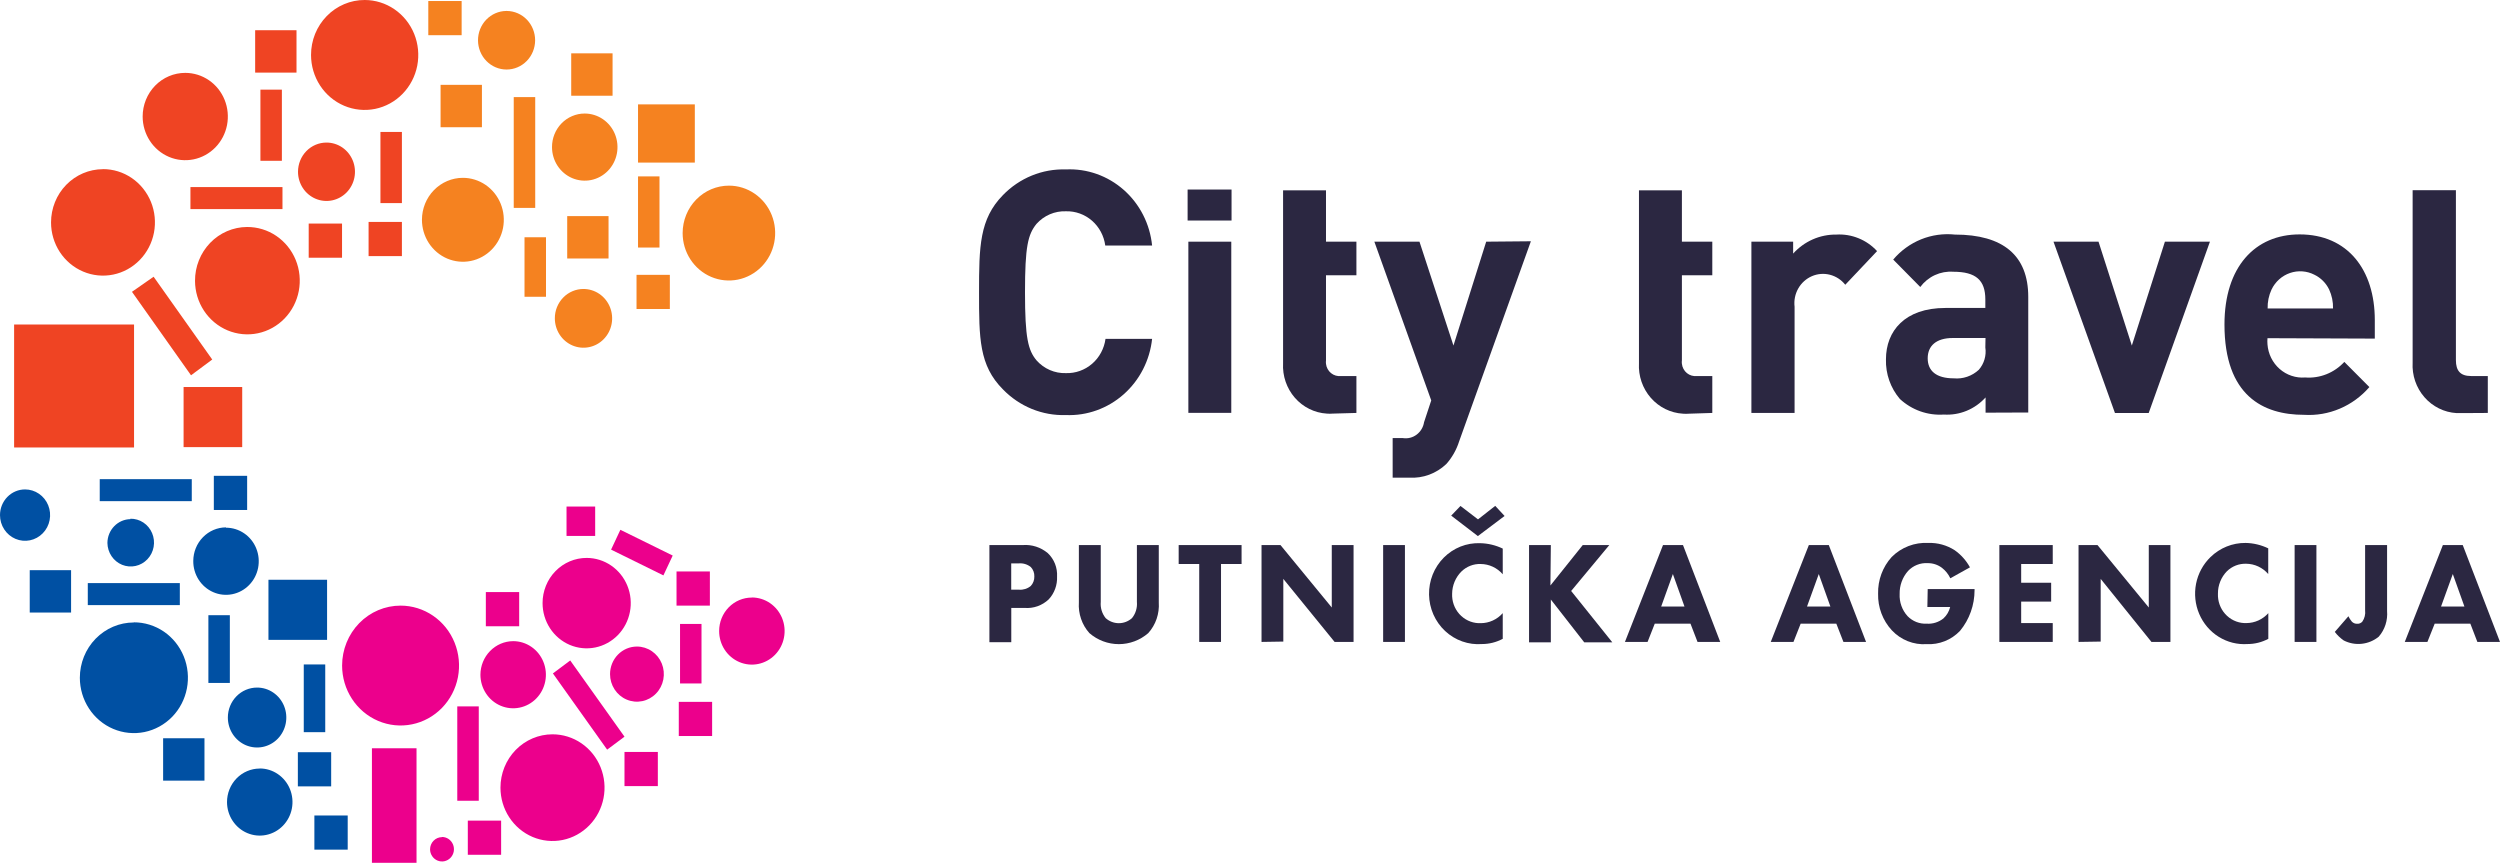 <svg width="113" height="39" viewBox="0 0 113 39" fill="none" xmlns="http://www.w3.org/2000/svg">
<path d="M52.075 15.317H49.969C49.909 15.756 49.694 16.157 49.364 16.442C49.033 16.728 48.611 16.879 48.179 16.865C47.93 16.873 47.683 16.826 47.453 16.726C47.224 16.627 47.018 16.477 46.85 16.288C46.473 15.832 46.33 15.294 46.33 13.215C46.33 11.137 46.462 10.599 46.85 10.119C47.019 9.931 47.225 9.783 47.454 9.685C47.683 9.587 47.931 9.541 48.179 9.55C48.61 9.538 49.03 9.689 49.358 9.975C49.686 10.261 49.9 10.661 49.958 11.098H52.075C51.977 10.123 51.519 9.224 50.794 8.584C50.07 7.944 49.135 7.613 48.179 7.658C47.653 7.641 47.128 7.735 46.638 7.935C46.149 8.135 45.704 8.436 45.333 8.819C44.272 9.902 44.253 11.141 44.253 13.211C44.253 15.282 44.253 16.517 45.333 17.6C45.704 17.983 46.149 18.284 46.638 18.484C47.128 18.684 47.653 18.778 48.179 18.761C49.133 18.799 50.066 18.464 50.788 17.825C51.511 17.186 51.971 16.29 52.075 15.317Z" fill="#2B2741"/>
<path d="M55.666 8.567H53.68V9.968H55.666V8.567Z" fill="#2B2741"/>
<path d="M55.654 10.924H53.714V18.661H55.654V10.924Z" fill="#2B2741"/>
<path d="M61.31 18.665V16.997H60.611C60.451 17.015 60.289 16.968 60.163 16.865C60.036 16.762 59.954 16.611 59.935 16.447C59.928 16.394 59.928 16.341 59.935 16.288V12.441H61.31V10.924H59.935V8.602H57.995V16.42C57.964 16.99 58.155 17.55 58.526 17.977C58.896 18.403 59.417 18.662 59.973 18.695C60.062 18.703 60.152 18.703 60.241 18.695L61.31 18.665Z" fill="#2B2741"/>
<path d="M67.176 10.924L65.696 15.619L64.16 10.924H62.121L64.692 18.099L64.368 19.082C64.333 19.307 64.213 19.509 64.034 19.644C63.856 19.779 63.632 19.836 63.412 19.802H62.948V21.59H63.703C64.007 21.608 64.312 21.563 64.599 21.457C64.885 21.351 65.148 21.187 65.372 20.975C65.635 20.68 65.833 20.33 65.953 19.95L69.196 10.905L67.176 10.924Z" fill="#2B2741"/>
<path d="M77.396 18.665V16.997H76.697C76.537 17.015 76.376 16.968 76.249 16.865C76.122 16.762 76.041 16.611 76.022 16.447C76.014 16.394 76.014 16.341 76.022 16.288V12.441H77.396V10.924H76.022V8.602H74.081V16.42C74.05 16.993 74.243 17.554 74.616 17.982C74.989 18.409 75.512 18.667 76.071 18.699C76.16 18.707 76.25 18.707 76.339 18.699L77.396 18.665Z" fill="#2B2741"/>
<path d="M89.737 15.704C89.764 15.884 89.751 16.068 89.7 16.243C89.649 16.417 89.561 16.578 89.443 16.714C89.29 16.855 89.111 16.963 88.916 17.029C88.721 17.096 88.515 17.12 88.31 17.101C87.506 17.101 87.132 16.753 87.132 16.195C87.132 15.638 87.51 15.278 88.265 15.278H89.745L89.737 15.704ZM91.677 18.645V13.417C91.677 11.551 90.545 10.603 88.363 10.603C87.844 10.548 87.319 10.622 86.833 10.818C86.347 11.015 85.915 11.329 85.573 11.733L86.796 12.972C86.969 12.739 87.197 12.554 87.457 12.434C87.717 12.314 88.003 12.262 88.287 12.283C89.318 12.283 89.737 12.67 89.737 13.533V13.92H87.929C86.098 13.92 85.245 14.961 85.245 16.242C85.227 16.899 85.452 17.54 85.875 18.034C86.143 18.281 86.457 18.471 86.798 18.592C87.139 18.713 87.501 18.762 87.861 18.738C88.212 18.76 88.563 18.703 88.889 18.569C89.216 18.435 89.509 18.228 89.748 17.964V18.653L91.677 18.645Z" fill="#2B2741"/>
<path d="M105.453 13.943H102.497C102.489 13.646 102.55 13.352 102.675 13.084C102.759 12.909 102.876 12.754 103.019 12.626C103.162 12.498 103.328 12.401 103.508 12.339C103.688 12.277 103.878 12.252 104.068 12.266C104.257 12.279 104.442 12.331 104.611 12.418C104.899 12.557 105.134 12.792 105.276 13.084C105.4 13.352 105.461 13.646 105.453 13.943ZM107.341 15.305V14.465C107.341 12.197 106.118 10.595 103.943 10.595C101.927 10.595 100.546 12.062 100.546 14.667C100.546 17.894 102.301 18.75 104.143 18.75C104.696 18.784 105.249 18.689 105.76 18.471C106.272 18.254 106.728 17.921 107.096 17.496L105.963 16.358C105.738 16.603 105.462 16.793 105.155 16.915C104.849 17.037 104.52 17.087 104.192 17.062C103.985 17.079 103.776 17.053 103.578 16.986C103.38 16.92 103.196 16.814 103.038 16.675C102.88 16.536 102.75 16.366 102.656 16.176C102.562 15.985 102.506 15.777 102.49 15.565C102.482 15.472 102.482 15.379 102.49 15.286L107.341 15.305Z" fill="#2B2741"/>
<path d="M112.449 18.665V16.997H111.694C111.203 16.997 111.007 16.753 111.007 16.28V8.598H109.051V16.389C109.019 16.962 109.21 17.524 109.583 17.952C109.955 18.38 110.478 18.639 111.037 18.672C111.133 18.672 111.227 18.672 111.32 18.672L112.449 18.665Z" fill="#2B2741"/>
<path d="M84.844 11.35C84.609 11.095 84.322 10.896 84.004 10.768C83.686 10.639 83.344 10.582 83.002 10.603C82.636 10.598 82.273 10.672 81.937 10.82C81.601 10.968 81.299 11.187 81.05 11.462V10.924H79.163V18.665H81.115V13.866C81.081 13.58 81.139 13.29 81.28 13.041C81.421 12.792 81.637 12.597 81.895 12.484C82.154 12.372 82.441 12.349 82.714 12.419C82.986 12.489 83.229 12.647 83.406 12.871L84.844 11.35Z" fill="#2B2741"/>
<path d="M97.854 10.924L96.359 15.619L94.853 10.924H92.818L95.596 18.668H97.121L99.889 10.924H97.854Z" fill="#2B2741"/>
<path fill-rule="evenodd" clip-rule="evenodd" d="M4.651 7.644C5.115 7.643 5.57 7.783 5.956 8.047C6.343 8.311 6.644 8.687 6.823 9.126C7.001 9.566 7.049 10.05 6.959 10.517C6.869 10.984 6.646 11.413 6.318 11.75C5.99 12.088 5.572 12.318 5.117 12.411C4.661 12.505 4.189 12.458 3.76 12.276C3.33 12.095 2.963 11.787 2.704 11.392C2.446 10.996 2.307 10.531 2.307 10.055C2.307 9.417 2.554 8.805 2.993 8.354C3.433 7.903 4.029 7.649 4.651 7.647" fill="#EF4423"/>
<path fill-rule="evenodd" clip-rule="evenodd" d="M11.171 10.26C11.639 10.258 12.097 10.398 12.488 10.662C12.878 10.927 13.184 11.305 13.365 11.747C13.546 12.19 13.595 12.677 13.506 13.149C13.417 13.62 13.193 14.053 12.864 14.394C12.534 14.735 12.114 14.968 11.655 15.064C11.196 15.16 10.72 15.114 10.287 14.933C9.853 14.751 9.482 14.442 9.22 14.044C8.958 13.646 8.817 13.178 8.815 12.698C8.813 12.38 8.872 12.064 8.99 11.769C9.107 11.474 9.28 11.206 9.498 10.979C9.716 10.753 9.976 10.572 10.263 10.449C10.549 10.326 10.856 10.261 11.167 10.26" fill="#EF4423"/>
<path fill-rule="evenodd" clip-rule="evenodd" d="M8.373 3.294C8.754 3.294 9.127 3.409 9.443 3.626C9.76 3.843 10.007 4.151 10.152 4.512C10.298 4.873 10.336 5.27 10.262 5.652C10.188 6.035 10.004 6.387 9.735 6.663C9.466 6.939 9.123 7.127 8.749 7.203C8.376 7.279 7.988 7.24 7.637 7.091C7.285 6.941 6.984 6.689 6.773 6.364C6.561 6.039 6.448 5.658 6.448 5.267C6.448 4.744 6.651 4.242 7.012 3.872C7.373 3.501 7.863 3.294 8.373 3.294Z" fill="#EF4423"/>
<path fill-rule="evenodd" clip-rule="evenodd" d="M16.483 -2.02029e-05C16.962 -2.02029e-05 17.431 0.146 17.829 0.419C18.228 0.692 18.538 1.08 18.722 1.534C18.905 1.988 18.953 2.487 18.86 2.969C18.766 3.451 18.535 3.894 18.196 4.242C17.858 4.589 17.426 4.826 16.956 4.922C16.485 5.017 15.998 4.968 15.555 4.78C15.112 4.592 14.734 4.274 14.467 3.865C14.201 3.456 14.059 2.976 14.059 2.485C14.058 2.158 14.121 1.835 14.242 1.533C14.364 1.232 14.543 0.957 14.768 0.727C14.993 0.496 15.26 0.313 15.555 0.188C15.849 0.063 16.164 -0.001 16.483 -2.02029e-05Z" fill="#EF4423"/>
<path fill-rule="evenodd" clip-rule="evenodd" d="M20.922 8.038C21.288 8.038 21.646 8.15 21.95 8.358C22.254 8.566 22.491 8.863 22.631 9.209C22.771 9.556 22.808 9.937 22.737 10.305C22.665 10.673 22.489 11.011 22.23 11.276C21.972 11.541 21.642 11.722 21.283 11.795C20.924 11.868 20.552 11.83 20.214 11.687C19.876 11.543 19.587 11.3 19.384 10.988C19.181 10.677 19.072 10.31 19.072 9.935C19.072 9.432 19.267 8.949 19.614 8.594C19.961 8.238 20.432 8.038 20.922 8.038Z" fill="#F58220"/>
<path fill-rule="evenodd" clip-rule="evenodd" d="M32.95 8.391C33.364 8.391 33.768 8.518 34.111 8.754C34.455 8.99 34.722 9.325 34.88 9.717C35.038 10.109 35.078 10.54 34.997 10.955C34.916 11.371 34.717 11.753 34.424 12.052C34.131 12.352 33.759 12.555 33.353 12.638C32.947 12.72 32.527 12.678 32.145 12.515C31.763 12.353 31.437 12.078 31.207 11.725C30.977 11.373 30.855 10.959 30.855 10.535C30.856 9.966 31.077 9.42 31.47 9.018C31.863 8.616 32.395 8.391 32.95 8.391Z" fill="#F58220"/>
<path fill-rule="evenodd" clip-rule="evenodd" d="M26.517 25.218C26.911 25.218 27.297 25.338 27.625 25.563C27.952 25.787 28.208 26.106 28.359 26.48C28.51 26.853 28.549 27.264 28.472 27.66C28.395 28.057 28.205 28.421 27.927 28.707C27.648 28.992 27.293 29.187 26.906 29.266C26.519 29.345 26.119 29.304 25.754 29.15C25.39 28.995 25.079 28.733 24.86 28.397C24.641 28.061 24.524 27.666 24.524 27.262C24.523 26.993 24.575 26.727 24.675 26.479C24.775 26.231 24.921 26.005 25.107 25.816C25.292 25.626 25.512 25.475 25.754 25.373C25.996 25.27 26.255 25.218 26.517 25.218Z" fill="#EC008C"/>
<path fill-rule="evenodd" clip-rule="evenodd" d="M14.757 6.444C15.012 6.444 15.261 6.521 15.473 6.666C15.684 6.811 15.849 7.017 15.947 7.259C16.044 7.5 16.07 7.765 16.02 8.021C15.97 8.277 15.848 8.512 15.668 8.697C15.488 8.881 15.258 9.007 15.008 9.058C14.759 9.109 14.5 9.083 14.265 8.983C14.03 8.883 13.828 8.714 13.687 8.497C13.546 8.28 13.47 8.025 13.47 7.764C13.47 7.414 13.606 7.078 13.847 6.83C14.088 6.583 14.416 6.444 14.757 6.444Z" fill="#EF4423"/>
<path fill-rule="evenodd" clip-rule="evenodd" d="M22.908 0.495C23.25 0.498 23.576 0.64 23.816 0.889C24.055 1.138 24.189 1.475 24.188 1.825C24.186 2.175 24.05 2.51 23.808 2.757C23.566 3.004 23.238 3.143 22.897 3.143C22.555 3.143 22.228 3.004 21.986 2.757C21.744 2.51 21.607 2.175 21.606 1.825C21.604 1.475 21.738 1.138 21.978 0.889C22.218 0.64 22.544 0.498 22.885 0.495H22.908Z" fill="#F58220"/>
<path fill-rule="evenodd" clip-rule="evenodd" d="M26.374 13.062C26.63 13.062 26.88 13.14 27.093 13.286C27.306 13.431 27.472 13.639 27.57 13.881C27.668 14.124 27.694 14.391 27.644 14.648C27.594 14.906 27.471 15.142 27.289 15.328C27.108 15.514 26.878 15.64 26.626 15.691C26.375 15.743 26.115 15.716 25.878 15.616C25.642 15.515 25.439 15.345 25.297 15.127C25.155 14.909 25.079 14.652 25.079 14.389C25.078 14.215 25.111 14.042 25.176 13.881C25.241 13.72 25.337 13.573 25.457 13.45C25.577 13.326 25.72 13.228 25.878 13.162C26.035 13.095 26.203 13.061 26.374 13.062Z" fill="#F58220"/>
<path fill-rule="evenodd" clip-rule="evenodd" d="M33.985 27.006C34.277 27.006 34.563 27.095 34.807 27.262C35.05 27.429 35.24 27.666 35.352 27.943C35.464 28.22 35.493 28.525 35.436 28.819C35.379 29.114 35.238 29.384 35.031 29.596C34.824 29.808 34.56 29.953 34.273 30.011C33.986 30.07 33.689 30.04 33.418 29.925C33.148 29.81 32.917 29.616 32.754 29.366C32.592 29.117 32.505 28.823 32.505 28.523C32.505 28.122 32.66 27.737 32.937 27.453C33.214 27.169 33.589 27.01 33.981 27.01" fill="#EC008C"/>
<path fill-rule="evenodd" clip-rule="evenodd" d="M23.195 28.98C23.488 28.98 23.774 29.069 24.017 29.236C24.261 29.402 24.45 29.639 24.562 29.917C24.674 30.194 24.703 30.499 24.646 30.793C24.589 31.087 24.448 31.358 24.241 31.57C24.035 31.782 23.771 31.927 23.484 31.985C23.197 32.044 22.899 32.014 22.629 31.899C22.358 31.784 22.127 31.59 21.965 31.34C21.802 31.09 21.715 30.797 21.715 30.497C21.717 30.095 21.874 29.711 22.151 29.427C22.428 29.143 22.803 28.982 23.195 28.98Z" fill="#EC008C"/>
<path fill-rule="evenodd" clip-rule="evenodd" d="M11.62 31.078C11.882 31.078 12.137 31.157 12.354 31.306C12.572 31.455 12.741 31.666 12.841 31.914C12.941 32.161 12.967 32.434 12.916 32.697C12.865 32.959 12.739 33.201 12.555 33.39C12.37 33.58 12.134 33.709 11.878 33.761C11.622 33.813 11.356 33.786 11.114 33.684C10.873 33.581 10.667 33.408 10.521 33.185C10.376 32.962 10.299 32.7 10.299 32.432C10.299 32.073 10.438 31.728 10.686 31.474C10.934 31.22 11.27 31.078 11.62 31.078Z" fill="#0050A3"/>
<path fill-rule="evenodd" clip-rule="evenodd" d="M10.216 23.852C10.509 23.852 10.796 23.941 11.04 24.109C11.283 24.276 11.473 24.514 11.584 24.792C11.696 25.07 11.724 25.376 11.666 25.671C11.608 25.966 11.465 26.236 11.257 26.447C11.048 26.659 10.783 26.802 10.495 26.859C10.207 26.916 9.909 26.884 9.639 26.766C9.369 26.649 9.139 26.452 8.978 26.201C8.817 25.949 8.733 25.654 8.736 25.354C8.738 24.952 8.894 24.567 9.172 24.283C9.449 23.999 9.824 23.839 10.216 23.837" fill="#0050A3"/>
<path fill-rule="evenodd" clip-rule="evenodd" d="M18.106 27.374C18.629 27.374 19.14 27.533 19.574 27.831C20.009 28.128 20.348 28.551 20.547 29.046C20.747 29.541 20.8 30.086 20.698 30.612C20.596 31.137 20.344 31.62 19.975 31.999C19.605 32.378 19.134 32.636 18.622 32.74C18.109 32.845 17.578 32.791 17.095 32.586C16.612 32.381 16.199 32.034 15.909 31.588C15.618 31.143 15.463 30.619 15.463 30.083C15.463 29.364 15.742 28.675 16.237 28.167C16.733 27.659 17.405 27.374 18.106 27.374Z" fill="#EC008C"/>
<path fill-rule="evenodd" clip-rule="evenodd" d="M28.79 29.224C29.03 29.224 29.265 29.297 29.465 29.434C29.665 29.571 29.821 29.765 29.913 29.993C30.005 30.221 30.029 30.471 29.982 30.713C29.935 30.955 29.82 31.177 29.649 31.351C29.479 31.526 29.263 31.644 29.027 31.692C28.791 31.74 28.547 31.716 28.325 31.621C28.102 31.527 27.913 31.367 27.779 31.162C27.645 30.957 27.574 30.716 27.574 30.47C27.574 30.14 27.702 29.823 27.93 29.589C28.158 29.355 28.468 29.224 28.79 29.224Z" fill="#EC008C"/>
<path fill-rule="evenodd" clip-rule="evenodd" d="M26.43 5.132C26.723 5.132 27.009 5.221 27.253 5.388C27.496 5.554 27.686 5.791 27.798 6.068C27.91 6.346 27.939 6.651 27.882 6.945C27.825 7.239 27.684 7.51 27.477 7.722C27.27 7.934 27.006 8.078 26.719 8.137C26.432 8.195 26.134 8.165 25.864 8.051C25.594 7.936 25.363 7.741 25.2 7.492C25.037 7.242 24.951 6.949 24.951 6.649C24.95 6.45 24.988 6.253 25.061 6.07C25.135 5.886 25.243 5.719 25.38 5.578C25.517 5.437 25.679 5.325 25.858 5.249C26.037 5.172 26.229 5.132 26.423 5.132" fill="#F58220"/>
<path fill-rule="evenodd" clip-rule="evenodd" d="M6.048 28.129C6.531 28.128 7.003 28.274 7.406 28.548C7.808 28.823 8.121 29.213 8.307 29.671C8.492 30.128 8.542 30.631 8.448 31.117C8.355 31.603 8.123 32.05 7.782 32.401C7.44 32.751 7.006 32.99 6.532 33.088C6.058 33.185 5.567 33.136 5.12 32.947C4.674 32.759 4.292 32.438 4.023 32.027C3.754 31.616 3.61 31.132 3.609 30.637C3.609 29.973 3.866 29.337 4.323 28.869C4.781 28.4 5.401 28.136 6.048 28.136" fill="#0050A3"/>
<path fill-rule="evenodd" clip-rule="evenodd" d="M11.737 34.735C12.03 34.734 12.316 34.822 12.56 34.989C12.804 35.155 12.994 35.391 13.107 35.668C13.219 35.945 13.249 36.25 13.193 36.544C13.137 36.839 12.996 37.109 12.79 37.322C12.584 37.535 12.32 37.68 12.033 37.739C11.746 37.799 11.449 37.769 11.178 37.655C10.907 37.541 10.676 37.347 10.513 37.098C10.349 36.849 10.262 36.556 10.261 36.256C10.261 36.057 10.298 35.86 10.372 35.677C10.446 35.493 10.554 35.326 10.691 35.185C10.828 35.044 10.99 34.932 11.169 34.856C11.348 34.779 11.54 34.739 11.733 34.739" fill="#0050A3"/>
<path fill-rule="evenodd" clip-rule="evenodd" d="M24.973 33.191C25.438 33.191 25.893 33.332 26.28 33.597C26.667 33.862 26.968 34.239 27.146 34.679C27.324 35.12 27.371 35.605 27.28 36.072C27.189 36.54 26.965 36.97 26.636 37.307C26.307 37.644 25.888 37.874 25.432 37.967C24.976 38.06 24.503 38.012 24.073 37.83C23.643 37.647 23.276 37.338 23.017 36.941C22.759 36.545 22.621 36.079 22.621 35.602C22.621 34.962 22.869 34.349 23.31 33.897C23.751 33.445 24.349 33.191 24.973 33.191Z" fill="#EC008C"/>
<path d="M32.086 25.83H30.579V27.374H32.086V25.83Z" fill="#EC008C"/>
<path d="M32.188 31.724H30.681V33.268H32.188V31.724Z" fill="#EC008C"/>
<path d="M29.734 33.988H28.227V35.532H29.734V33.988Z" fill="#EC008C"/>
<path d="M14.784 26.205H12.134V28.922H14.784V26.205Z" fill="#0050A3"/>
<path d="M3.213 25.772H1.344V27.687H3.213V25.772Z" fill="#0050A3"/>
<path d="M13.402 1.366H11.533V3.282H13.402V1.366Z" fill="#EF4423"/>
<path d="M9.242 33.369H7.373V35.285H9.242V33.369Z" fill="#0050A3"/>
<path d="M27.506 9.768H25.638V11.684H27.506V9.768Z" fill="#F58220"/>
<path d="M27.688 2.411H25.819V4.327H27.688V2.411Z" fill="#F58220"/>
<path d="M31.406 4.718H28.839V7.349H31.406V4.718Z" fill="#F58220"/>
<path d="M21.783 3.835H19.914V5.751H21.783V3.835Z" fill="#F58220"/>
<path d="M18.166 10.031H16.66V11.576H18.166V10.031Z" fill="#EF4423"/>
<path d="M30.277 12.423H28.771V13.967H30.277V12.423Z" fill="#F58220"/>
<path fill-rule="evenodd" clip-rule="evenodd" d="M5.893 23.446C6.101 23.443 6.306 23.503 6.481 23.619C6.656 23.735 6.793 23.902 6.875 24.098C6.958 24.294 6.982 24.511 6.944 24.721C6.906 24.931 6.809 25.125 6.663 25.278C6.518 25.431 6.332 25.537 6.128 25.581C5.925 25.626 5.713 25.608 5.519 25.529C5.325 25.45 5.159 25.314 5.041 25.138C4.923 24.962 4.858 24.754 4.855 24.541C4.857 24.258 4.967 23.986 5.162 23.785C5.357 23.584 5.62 23.469 5.897 23.465" fill="#0050A3"/>
<path d="M10.948 17.493H8.298V20.21H10.948V17.493Z" fill="#EF4423"/>
<path d="M11.171 21.507H9.665V23.051H11.171V21.507Z" fill="#0050A3"/>
<path fill-rule="evenodd" clip-rule="evenodd" d="M1.133 22.122C1.357 22.122 1.576 22.19 1.762 22.318C1.948 22.445 2.093 22.627 2.179 22.839C2.265 23.051 2.287 23.284 2.243 23.51C2.2 23.735 2.092 23.942 1.933 24.104C1.775 24.267 1.573 24.377 1.354 24.422C1.134 24.467 0.906 24.444 0.699 24.356C0.492 24.268 0.315 24.119 0.191 23.928C0.066 23.737 0 23.513 0 23.283C0 22.975 0.119 22.68 0.332 22.462C0.544 22.244 0.832 22.122 1.133 22.122Z" fill="#0050A3"/>
<path d="M26.902 22.896H25.607V24.224H26.902V22.896Z" fill="#EC008C"/>
<path d="M14.969 34H13.463V35.544H14.969V34Z" fill="#0050A3"/>
<path d="M23.467 26.762H21.96V28.307H23.467V26.762Z" fill="#EC008C"/>
<path d="M18.166 5.964H17.196V9.18H18.166V5.964Z" fill="#EF4423"/>
<path d="M29.809 7.973H28.839V11.189H29.809V7.973Z" fill="#F58220"/>
<path d="M24.192 4.389H23.221V9.397H24.192V4.389Z" fill="#F58220"/>
<path d="M24.679 10.724H23.708V13.414H24.679V10.724Z" fill="#F58220"/>
<path d="M8.128 26.356H3.968V27.351H8.128V26.356Z" fill="#0050A3"/>
<path d="M8.668 21.658H4.508V22.652H8.668V21.658Z" fill="#0050A3"/>
<path d="M21.64 31.929H20.669V36.194H21.64V31.929Z" fill="#EC008C"/>
<path d="M31.708 28.202H30.738V30.892H31.708V28.202Z" fill="#EC008C"/>
<path d="M14.701 30.033H13.73V33.094H14.701V30.033Z" fill="#0050A3"/>
<path d="M12.768 8.456H8.608V9.451H12.768V8.456Z" fill="#EF4423"/>
<path d="M12.741 4.052H11.771V7.268H12.741V4.052Z" fill="#EF4423"/>
<path d="M10.389 27.807H9.419V30.869H10.389V27.807Z" fill="#0050A3"/>
<path d="M20.866 0.046H19.359V1.591H20.866V0.046Z" fill="#F58220"/>
<path d="M22.651 37.092H21.145V38.636H22.651V37.092Z" fill="#EC008C"/>
<path d="M28.041 23.947L27.621 24.843L29.986 26.008L30.406 25.111L28.041 23.947Z" fill="#EC008C"/>
<path d="M25.774 29.853L24.991 30.439L27.443 33.884L28.227 33.298L25.774 29.853Z" fill="#EC008C"/>
<path d="M15.46 10.105H13.953V11.649H15.46V10.105Z" fill="#EF4423"/>
<path d="M6.059 14.668H0.638V20.226H6.059V14.668Z" fill="#EF4423"/>
<path d="M18.827 33.822H16.811V39H18.827V33.822Z" fill="#EC008C"/>
<path d="M15.716 36.86H14.21V38.404H15.716V36.86Z" fill="#0050A3"/>
<path fill-rule="evenodd" clip-rule="evenodd" d="M19.975 37.831C20.081 37.83 20.186 37.862 20.275 37.922C20.364 37.983 20.434 38.068 20.476 38.169C20.517 38.27 20.529 38.381 20.509 38.489C20.489 38.596 20.438 38.695 20.363 38.773C20.288 38.851 20.192 38.904 20.087 38.927C19.983 38.949 19.874 38.939 19.775 38.897C19.677 38.856 19.592 38.786 19.532 38.695C19.472 38.605 19.439 38.498 19.439 38.389C19.44 38.243 19.496 38.104 19.597 38.001C19.697 37.898 19.833 37.84 19.975 37.839" fill="#EC008C"/>
<path fill-rule="evenodd" clip-rule="evenodd" d="M9.593 16.251L8.634 16.963L5.965 13.19L6.943 12.508L9.593 16.251Z" fill="#EF4423"/>
<path d="M46.228 24.637C46.637 24.605 47.042 24.736 47.36 25.001C47.502 25.135 47.613 25.3 47.686 25.483C47.758 25.667 47.79 25.864 47.779 26.062C47.787 26.25 47.758 26.439 47.693 26.616C47.628 26.793 47.529 26.954 47.402 27.091C47.256 27.229 47.085 27.334 46.898 27.401C46.71 27.468 46.512 27.494 46.314 27.478H45.71V29.026H44.721V24.637H46.228ZM45.707 26.654H46.062C46.252 26.669 46.441 26.609 46.59 26.487C46.644 26.43 46.685 26.363 46.713 26.289C46.741 26.216 46.755 26.137 46.752 26.058C46.756 25.979 46.743 25.899 46.715 25.826C46.687 25.752 46.645 25.684 46.59 25.628C46.433 25.504 46.236 25.446 46.039 25.466H45.707V26.654Z" fill="#2B2741"/>
<path d="M52.377 27.23C52.394 27.482 52.36 27.735 52.279 27.973C52.197 28.212 52.069 28.43 51.902 28.616C51.53 28.939 51.058 29.115 50.571 29.115C50.084 29.115 49.612 28.939 49.24 28.616C49.073 28.43 48.945 28.212 48.864 27.973C48.782 27.735 48.748 27.482 48.765 27.23V24.637H49.754V27.203C49.73 27.469 49.81 27.733 49.976 27.939C50.141 28.087 50.352 28.168 50.571 28.168C50.79 28.168 51.001 28.087 51.166 27.939C51.332 27.733 51.412 27.469 51.388 27.203V24.637H52.377V27.23Z" fill="#2B2741"/>
<path d="M55.19 25.493V29.015H54.205V25.493H53.276V24.637H56.119V25.493H55.19Z" fill="#2B2741"/>
<path d="M57.021 29.015V24.637H57.878L60.196 27.459V24.637H61.181V29.015H60.324L58.006 26.166V28.999L57.021 29.015Z" fill="#2B2741"/>
<path d="M63.503 24.637V29.015H62.518V24.637H63.503Z" fill="#2B2741"/>
<path d="M67.924 28.875C67.634 29.03 67.311 29.111 66.984 29.111C66.682 29.134 66.378 29.094 66.092 28.992C65.806 28.891 65.543 28.731 65.319 28.522C65.095 28.313 64.915 28.059 64.79 27.776C64.665 27.493 64.598 27.187 64.593 26.877C64.587 26.566 64.643 26.258 64.757 25.971C64.872 25.683 65.043 25.423 65.259 25.205C65.475 24.988 65.732 24.818 66.014 24.705C66.296 24.593 66.598 24.541 66.901 24.552C67.255 24.559 67.603 24.642 67.924 24.796V25.957C67.799 25.812 67.645 25.696 67.474 25.616C67.302 25.536 67.116 25.494 66.927 25.493C66.767 25.487 66.607 25.514 66.458 25.573C66.308 25.631 66.171 25.72 66.055 25.833C65.924 25.964 65.82 26.119 65.748 26.291C65.676 26.464 65.638 26.648 65.636 26.836C65.622 27.174 65.739 27.504 65.962 27.754C66.185 28.003 66.495 28.152 66.825 28.167H66.931C67.118 28.167 67.303 28.126 67.474 28.048C67.645 27.97 67.798 27.856 67.924 27.714V28.875ZM67.584 22.865L68.007 23.322L66.799 24.231L65.594 23.306L66.014 22.869L66.806 23.476L67.584 22.865Z" fill="#2B2741"/>
<path d="M70.079 26.464L71.54 24.637H72.741L71.016 26.712L72.877 29.034H71.608L70.098 27.099V29.034H69.113V24.637H70.098L70.079 26.464Z" fill="#2B2741"/>
<path d="M76.41 28.19H74.795L74.47 29.015H73.447L75.168 24.637H76.071L77.754 29.015H76.728L76.41 28.19ZM76.139 27.416L75.614 25.946L75.085 27.416H76.139Z" fill="#2B2741"/>
<path d="M83.002 28.19H81.39L81.065 29.015H80.038L81.76 24.637H82.662L84.346 29.015H83.323L83.002 28.19ZM82.734 27.416L82.209 25.946L81.677 27.416H82.734Z" fill="#2B2741"/>
<path d="M87.132 26.627H89.25V26.673C89.251 27.348 89.018 28.001 88.593 28.515C88.397 28.72 88.162 28.879 87.901 28.982C87.641 29.085 87.362 29.131 87.083 29.115C86.792 29.135 86.5 29.089 86.228 28.98C85.956 28.872 85.711 28.704 85.509 28.488C85.098 28.043 84.875 27.449 84.89 26.836C84.875 26.221 85.096 25.625 85.505 25.175C85.722 24.958 85.981 24.79 86.265 24.681C86.549 24.572 86.852 24.524 87.155 24.541C87.577 24.526 87.993 24.64 88.352 24.87C88.636 25.07 88.873 25.335 89.042 25.644L88.155 26.139C88.067 25.953 87.938 25.792 87.778 25.667C87.589 25.524 87.359 25.45 87.125 25.454C86.961 25.444 86.797 25.471 86.645 25.533C86.492 25.594 86.355 25.689 86.241 25.81C85.991 26.094 85.856 26.465 85.864 26.847C85.855 27.03 85.882 27.214 85.944 27.386C86.005 27.558 86.1 27.716 86.222 27.85C86.335 27.966 86.47 28.056 86.619 28.115C86.768 28.173 86.927 28.199 87.087 28.19C87.358 28.209 87.627 28.125 87.842 27.954C87.992 27.817 88.099 27.636 88.148 27.436H87.117L87.132 26.627Z" fill="#2B2741"/>
<path d="M92.784 25.493H91.357V26.34H92.712V27.192H91.357V28.163H92.784V29.015H90.371V24.637H92.784V25.493Z" fill="#2B2741"/>
<path d="M93.95 29.015V24.637H94.807L97.125 27.459V24.637H98.103V29.015H97.246L94.951 26.166V28.999L93.95 29.015Z" fill="#2B2741"/>
<path d="M102.528 28.875C102.237 29.03 101.915 29.111 101.588 29.111C101.131 29.142 100.677 29.028 100.286 28.784C99.896 28.541 99.588 28.18 99.405 27.75C99.221 27.321 99.172 26.844 99.262 26.385C99.353 25.925 99.58 25.506 99.911 25.183C100.339 24.765 100.909 24.534 101.501 24.541C101.855 24.547 102.203 24.631 102.524 24.785V25.946C102.399 25.801 102.245 25.685 102.074 25.605C101.902 25.525 101.716 25.483 101.527 25.481C101.367 25.476 101.207 25.503 101.058 25.561C100.908 25.62 100.771 25.708 100.655 25.822C100.526 25.954 100.423 26.112 100.354 26.285C100.284 26.459 100.249 26.644 100.251 26.832C100.237 27.17 100.354 27.5 100.577 27.75C100.8 27.999 101.11 28.148 101.44 28.163H101.546C101.731 28.161 101.913 28.12 102.082 28.043C102.251 27.966 102.403 27.854 102.528 27.714V28.875Z" fill="#2B2741"/>
<path d="M104.702 24.637V29.015H103.717V24.637H104.702Z" fill="#2B2741"/>
<path d="M107.896 24.637V27.617C107.913 27.827 107.889 28.038 107.824 28.238C107.759 28.438 107.655 28.622 107.518 28.779C107.298 28.958 107.032 29.069 106.752 29.099C106.472 29.13 106.189 29.077 105.937 28.949C105.783 28.843 105.646 28.712 105.533 28.562L106.148 27.854C106.189 27.941 106.241 28.023 106.303 28.097C106.334 28.13 106.372 28.155 106.414 28.172C106.455 28.189 106.5 28.196 106.544 28.194C106.587 28.197 106.63 28.19 106.67 28.174C106.709 28.158 106.745 28.133 106.775 28.101C106.88 27.951 106.926 27.766 106.903 27.583V24.637H107.896Z" fill="#2B2741"/>
<path d="M111.66 28.19H110.048L109.719 29.015H108.696L110.418 24.637H111.316L113 29.015H111.977L111.66 28.19ZM111.392 27.416L110.867 25.946L110.335 27.416H111.392Z" fill="#2B2741"/>
</svg>
